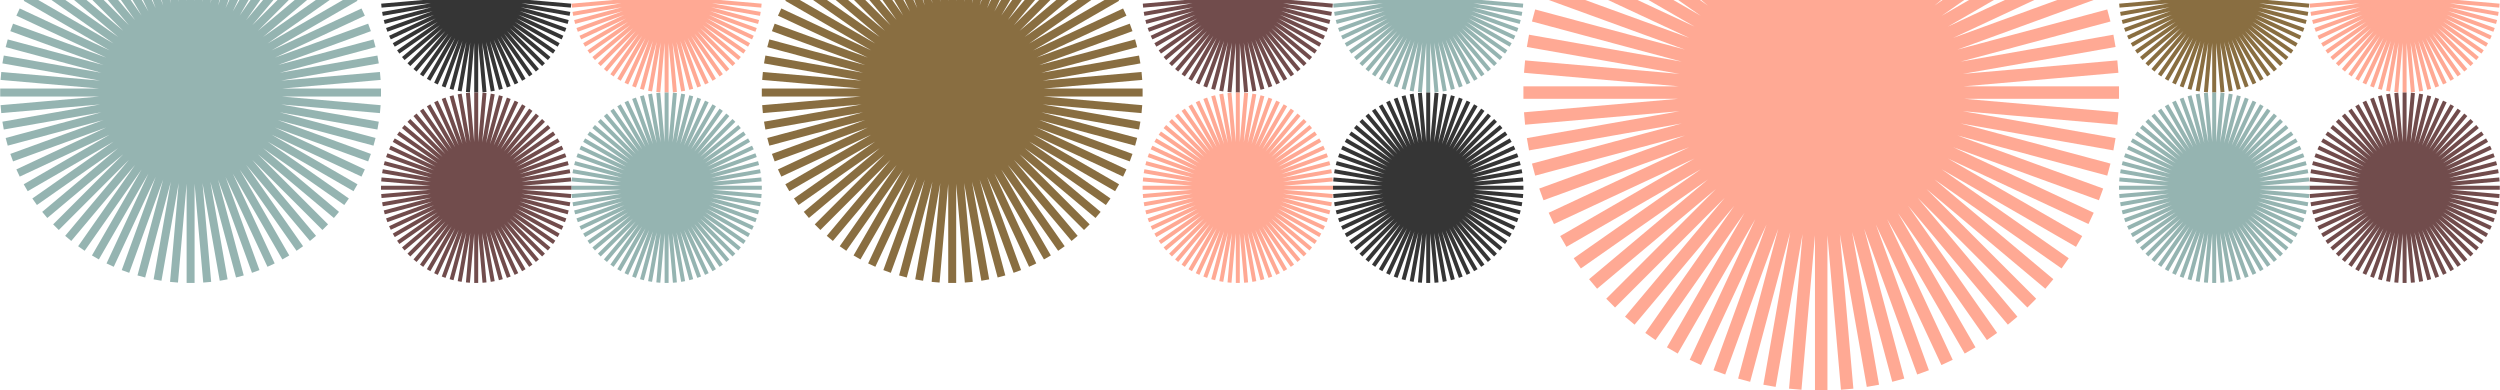 <svg xmlns="http://www.w3.org/2000/svg" xmlns:xlink="http://www.w3.org/1999/xlink" width="2152" height="336" viewBox="0 0 2152 336">
  <defs>
    <clipPath id="clip-path">
      <path id="Path_11" data-name="Path 11" d="M163.9-123.994H0v-163.9H163.9Z" transform="translate(0 287.891)" fill="none"/>
    </clipPath>
    <clipPath id="clip-path-2">
      <path id="Path_11-2" data-name="Path 11" d="M163.9-123.994H0v-163.9H163.9Z" transform="translate(0 287.891)" fill="#95b4b1"/>
    </clipPath>
    <clipPath id="clip-path-3">
      <path id="Path_11-3" data-name="Path 11" d="M163.9-123.994H0v-163.9H163.9Z" transform="translate(0 287.891)" fill="#ffa994"/>
    </clipPath>
    <clipPath id="clip-path-4">
      <path id="Path_11-4" data-name="Path 11" d="M163.9-123.994H0v-163.9H163.9Z" transform="translate(0 287.891)" fill="#896e41"/>
    </clipPath>
    <clipPath id="clip-path-5">
      <path id="Path_11-5" data-name="Path 11" d="M163.9-123.994H0v-163.9H163.9Z" transform="translate(0 287.891)" fill="#714c4c"/>
    </clipPath>
    <clipPath id="clip-path-6">
      <path id="Path_11-6" data-name="Path 11" d="M163.9-123.994H0v-163.9H163.9Z" transform="translate(0 287.891)" fill="#353535"/>
    </clipPath>
    <clipPath id="clip-path-7">
      <path id="Path_11-7" data-name="Path 11" d="M512.679,224.788H0V-287.891H512.679Z" transform="translate(0 287.891)" fill="none"/>
    </clipPath>
    <clipPath id="clip-path-8">
      <path id="Path_11-8" data-name="Path 11" d="M327.794,39.9H0V-287.891H327.794Z" transform="translate(0 287.891)" fill="#896e41"/>
    </clipPath>
    <clipPath id="clip-path-9">
      <path id="Path_11-9" data-name="Path 11" d="M327.794,39.9H0V-287.891H327.794Z" transform="translate(0 287.891)" fill="#95b4b1"/>
    </clipPath>
    <clipPath id="clip-mantis-maquee-reversed">
      <rect width="2152" height="336"/>
    </clipPath>
  </defs>
  <g id="mantis-maquee-reversed" clip-path="url(#clip-mantis-maquee-reversed)">
    <g id="Group_152" data-name="Group 152" transform="translate(0.174 -176.679)">
      <g id="Group_150" data-name="Group 150" transform="translate(1987.755 92.443)">
        <g id="Group_9" data-name="Group 9" transform="translate(0 0)">
          <path id="Path_9" data-name="Path 9" d="M-57.271,0V42.682l3.72-42.52,3.416.3-3.72,42.52L-46.444.947l3.377.6-7.412,42.032L-39.432,2.348l3.312.888L-47.167,44.462l14.6-40.107,3.222,1.172-14.6,40.108L-25.907,6.953-22.8,8.4-40.837,47.086-19.5,10.122l2.969,1.714L-37.868,48.8l24.482-34.964,2.809,1.966L-35.059,50.767l27.435-32.7L-5,20.274l-27.436,32.7L-2.252,22.789.173,25.214l-30.181,30.18L2.689,27.96l2.2,2.626L-27.8,58.021,7.159,33.54l1.967,2.809L-25.837,60.83,11.126,39.489l1.714,2.969L-24.124,63.8,14.56,45.762l1.449,3.107L-22.674,66.908l40.108-14.6,1.173,3.222L-21.5,70.129,19.726,59.083l.888,3.312L-20.615,73.441,21.42,66.029l.6,3.377-42.032,7.411L22.5,73.1l.3,3.416-42.521,3.72H22.963v3.428H-19.721L22.8,87.382,22.5,90.8l-42.518-3.72L22.015,94.49l-.6,3.377-42.035-7.412L20.614,101.5l-.888,3.312L-21.5,93.767l40.107,14.6-1.173,3.222-40.108-14.6,38.683,18.038-1.449,3.108L-24.124,100.1l36.964,21.341-1.714,2.969-36.964-21.341L9.126,127.547l-1.967,2.809L-27.8,105.875l32.7,27.435-2.2,2.627-32.7-27.435L.173,138.682l-2.425,2.425-30.182-30.181L-5,143.622l-2.627,2.2-27.435-32.7,24.482,34.964-2.809,1.967L-37.868,115.1l21.341,36.964-2.969,1.715L-40.837,116.81-22.8,155.494l-3.107,1.449L-43.945,118.26l14.6,40.108-3.222,1.173-14.6-40.107L-36.12,160.66l-3.312.888-11.047-41.227,7.412,42.033-3.377.6-7.412-42.034,3.72,42.52-3.416.3-3.72-42.52V163.9H-60.7V121.214l-3.72,42.52-3.415-.3,3.72-42.52-7.412,42.034-3.377-.6,7.412-42.033L-78.54,161.548l-3.312-.888,11.047-41.227-14.6,40.107-3.222-1.173,14.6-40.108-18.038,38.683-3.108-1.449,18.039-38.683-21.341,36.964-2.97-1.715L-80.1,115.1l-24.482,34.964-2.809-1.967,24.482-34.964-27.435,32.7-2.627-2.2,27.436-32.7-30.181,30.181-2.424-2.425,30.18-30.18-32.7,27.435-2.2-2.627,32.7-27.435-34.963,24.481-1.966-2.809,34.963-24.481L-129.1,124.407l-1.714-2.969L-93.848,100.1l-38.683,18.038-1.45-3.108L-95.3,96.989l-40.108,14.6-1.173-3.222,40.107-14.6L-137.7,104.814l-.888-3.312,41.229-11.047-42.036,7.412-.595-3.377,42.032-7.411-42.517,3.72-.3-3.416,42.521-3.72h-42.683V80.234h42.683l-42.521-3.72.3-3.416,42.517,3.719-42.032-7.411.595-3.377,42.036,7.412-41.229-11.047.888-3.312,41.227,11.046-40.107-14.6,1.173-3.222,40.108,14.6-38.684-18.039,1.45-3.107L-93.848,63.8l-36.964-21.341,1.714-2.969L-92.134,60.83-127.1,36.349l1.966-2.809,34.963,24.481-32.7-27.435,2.2-2.626,32.7,27.435-30.18-30.18,2.424-2.425,30.181,30.182-27.436-32.7,2.627-2.2,27.435,32.7L-107.394,15.8l2.809-1.966L-80.1,48.8l-21.341-36.965,2.97-1.714,21.341,36.964L-95.172,8.4l3.108-1.449,18.038,38.683-14.6-40.108L-85.4,4.356l14.6,40.107L-81.852,3.236l3.312-.888,11.047,41.227L-74.9,1.543l3.377-.6,7.412,42.034L-67.836.461l3.415-.3,3.72,42.52V0Zm2.094,110.871,2.5-.442,2.459-.659,2.393-.871,2.305-1.074,2.2-1.272,2.085-1.461,1.95-1.636,1.8-1.8,1.634-1.948,1.461-2.086,1.271-2.2,1.075-2.306.871-2.393.659-2.458.442-2.506.221-2.535V80.675l-.221-2.535-.442-2.506-.659-2.458-.871-2.393-1.075-2.306-1.271-2.2-1.461-2.085-1.634-1.948-1.8-1.8-1.95-1.636-2.085-1.461-2.2-1.272L-47.821,55l-2.393-.871-2.459-.659-2.5-.442-2.536-.223h-2.545l-2.536.223-2.5.442-2.459.659L-70.151,55l-2.3,1.074-2.2,1.272L-76.745,58.8l-1.949,1.636-1.8,1.8-1.634,1.948-1.46,2.085-1.272,2.2-1.075,2.306-.871,2.393-.659,2.458-.442,2.506-.222,2.535v2.545l.222,2.535.442,2.506.659,2.458.871,2.393,1.075,2.306,1.272,2.2,1.46,2.086,1.634,1.948,1.8,1.8,1.949,1.636,2.086,1.461,2.2,1.272,2.3,1.074,2.393.871,2.459.659,2.5.442,2.536.222h2.545Z" transform="translate(140.934)" fill="#ffa994"/>
        </g>
        <g id="Group_11" data-name="Group 11" transform="translate(0 0)" clip-path="url(#clip-path)">
          <g id="Group_10" data-name="Group 10" transform="translate(45.053 45.046)">
            <path id="Path_10" data-name="Path 10" d="M-27.913-55.829a36.9,36.9,0,0,1-36.9-36.9,36.9,36.9,0,0,1,36.9-36.9,36.9,36.9,0,0,1,36.9,36.9,36.9,36.9,0,0,1-36.9,36.9" transform="translate(64.809 129.625)" fill="#ffa994"/>
          </g>
        </g>
      </g>
      <g id="Group_145" data-name="Group 145" transform="translate(1147.281 92.443)">
        <g id="Group_9-2" data-name="Group 9" transform="translate(0 0)">
          <path id="Path_9-2" data-name="Path 9" d="M-57.271,0V42.682l3.72-42.52,3.416.3-3.72,42.52L-46.444.947l3.377.6-7.412,42.032L-39.432,2.348l3.312.888L-47.167,44.462l14.6-40.107,3.222,1.172-14.6,40.108L-25.907,6.953-22.8,8.4-40.837,47.086-19.5,10.122l2.969,1.714L-37.868,48.8l24.482-34.964,2.809,1.966L-35.059,50.767l27.435-32.7L-5,20.274l-27.436,32.7L-2.252,22.789.173,25.214l-30.181,30.18L2.689,27.96l2.2,2.626L-27.8,58.021,7.159,33.54l1.967,2.809L-25.837,60.83,11.126,39.489l1.714,2.969L-24.124,63.8,14.56,45.762l1.449,3.107L-22.674,66.908l40.108-14.6,1.173,3.222L-21.5,70.129,19.726,59.083l.888,3.312L-20.615,73.441,21.42,66.029l.6,3.377-42.032,7.411L22.5,73.1l.3,3.416-42.521,3.72H22.963v3.428H-19.721L22.8,87.382,22.5,90.8l-42.518-3.72L22.015,94.49l-.6,3.377-42.035-7.412L20.614,101.5l-.888,3.312L-21.5,93.767l40.107,14.6-1.173,3.222-40.108-14.6,38.683,18.038-1.449,3.108L-24.124,100.1l36.964,21.341-1.714,2.969-36.964-21.341L9.126,127.547l-1.967,2.809L-27.8,105.875l32.7,27.435-2.2,2.627-32.7-27.435L.173,138.682l-2.425,2.425-30.182-30.181L-5,143.622l-2.627,2.2-27.435-32.7,24.482,34.964-2.809,1.967L-37.868,115.1l21.341,36.964-2.969,1.715L-40.837,116.81-22.8,155.494l-3.107,1.449L-43.945,118.26l14.6,40.108-3.222,1.173-14.6-40.107L-36.12,160.66l-3.312.888-11.047-41.227,7.412,42.033-3.377.6-7.412-42.034,3.72,42.52-3.416.3-3.72-42.52V163.9H-60.7V121.214l-3.72,42.52-3.415-.3,3.72-42.52-7.412,42.034-3.377-.6,7.412-42.033L-78.54,161.548l-3.312-.888,11.047-41.227-14.6,40.107-3.222-1.173,14.6-40.108-18.038,38.683-3.108-1.449,18.039-38.683-21.341,36.964-2.97-1.715L-80.1,115.1l-24.482,34.964-2.809-1.967,24.482-34.964-27.435,32.7-2.627-2.2,27.436-32.7-30.181,30.181-2.424-2.425,30.18-30.18-32.7,27.435-2.2-2.627,32.7-27.435-34.963,24.481-1.966-2.809,34.963-24.481L-129.1,124.407l-1.714-2.969L-93.848,100.1l-38.683,18.038-1.45-3.108L-95.3,96.989l-40.108,14.6-1.173-3.222,40.107-14.6L-137.7,104.814l-.888-3.312,41.229-11.047-42.036,7.412-.595-3.377,42.032-7.411-42.517,3.72-.3-3.416,42.521-3.72h-42.683V80.234h42.683l-42.521-3.72.3-3.416,42.517,3.719-42.032-7.411.595-3.377,42.036,7.412-41.229-11.047.888-3.312,41.227,11.046-40.107-14.6,1.173-3.222,40.108,14.6-38.684-18.039,1.45-3.107L-93.848,63.8l-36.964-21.341,1.714-2.969L-92.134,60.83-127.1,36.349l1.966-2.809,34.963,24.481-32.7-27.435,2.2-2.626,32.7,27.435-30.18-30.18,2.424-2.425,30.181,30.182-27.436-32.7,2.627-2.2,27.435,32.7L-107.394,15.8l2.809-1.966L-80.1,48.8l-21.341-36.965,2.97-1.714,21.341,36.964L-95.172,8.4l3.108-1.449,18.038,38.683-14.6-40.108L-85.4,4.356l14.6,40.107L-81.852,3.236l3.312-.888,11.047,41.227L-74.9,1.543l3.377-.6,7.412,42.034L-67.836.461l3.415-.3,3.72,42.52V0Zm2.094,110.871,2.5-.442,2.459-.659,2.393-.871,2.305-1.074,2.2-1.272,2.085-1.461,1.95-1.636,1.8-1.8,1.634-1.948,1.461-2.086,1.271-2.2,1.075-2.306.871-2.393.659-2.458.442-2.506.221-2.535V80.675l-.221-2.535-.442-2.506-.659-2.458-.871-2.393-1.075-2.306-1.271-2.2-1.461-2.085-1.634-1.948-1.8-1.8-1.95-1.636-2.085-1.461-2.2-1.272L-47.821,55l-2.393-.871-2.459-.659-2.5-.442-2.536-.223h-2.545l-2.536.223-2.5.442-2.459.659L-70.151,55l-2.3,1.074-2.2,1.272L-76.745,58.8l-1.949,1.636-1.8,1.8-1.634,1.948-1.46,2.085-1.272,2.2-1.075,2.306-.871,2.393-.659,2.458-.442,2.506-.222,2.535v2.545l.222,2.535.442,2.506.659,2.458.871,2.393,1.075,2.306,1.272,2.2,1.46,2.086,1.634,1.948,1.8,1.8,1.949,1.636,2.086,1.461,2.2,1.272,2.3,1.074,2.393.871,2.459.659,2.5.442,2.536.222h2.545Z" transform="translate(140.934)" fill="#95b4b1"/>
        </g>
        <g id="Group_11-2" data-name="Group 11" transform="translate(0 0)" clip-path="url(#clip-path-2)">
          <g id="Group_10-2" data-name="Group 10" transform="translate(45.053 45.046)">
            <path id="Path_10-2" data-name="Path 10" d="M-27.913-55.829a36.9,36.9,0,0,1-36.9-36.9,36.9,36.9,0,0,1,36.9-36.9,36.9,36.9,0,0,1,36.9,36.9,36.9,36.9,0,0,1-36.9,36.9" transform="translate(64.809 129.625)" fill="#95b4b1"/>
          </g>
        </g>
      </g>
      <g id="Group_138" data-name="Group 138" transform="translate(491.692 92.443)">
        <g id="Group_9-3" data-name="Group 9" transform="translate(0 0)">
          <path id="Path_9-3" data-name="Path 9" d="M-57.271,0V42.682l3.72-42.52,3.416.3-3.72,42.52L-46.444.947l3.377.6-7.412,42.032L-39.432,2.348l3.312.888L-47.167,44.462l14.6-40.107,3.222,1.172-14.6,40.108L-25.907,6.953-22.8,8.4-40.837,47.086-19.5,10.122l2.969,1.714L-37.868,48.8l24.482-34.964,2.809,1.966L-35.059,50.767l27.435-32.7L-5,20.274l-27.436,32.7L-2.252,22.789.173,25.214l-30.181,30.18L2.689,27.96l2.2,2.626L-27.8,58.021,7.159,33.54l1.967,2.809L-25.837,60.83,11.126,39.489l1.714,2.969L-24.124,63.8,14.56,45.762l1.449,3.107L-22.674,66.908l40.108-14.6,1.173,3.222L-21.5,70.129,19.726,59.083l.888,3.312L-20.615,73.441,21.42,66.029l.6,3.377-42.032,7.411L22.5,73.1l.3,3.416-42.521,3.72H22.963v3.428H-19.721L22.8,87.382,22.5,90.8l-42.518-3.72L22.015,94.49l-.6,3.377-42.035-7.412L20.614,101.5l-.888,3.312L-21.5,93.767l40.107,14.6-1.173,3.222-40.108-14.6,38.683,18.038-1.449,3.108L-24.124,100.1l36.964,21.341-1.714,2.969-36.964-21.341L9.126,127.547l-1.967,2.809L-27.8,105.875l32.7,27.435-2.2,2.627-32.7-27.435L.173,138.682l-2.425,2.425-30.182-30.181L-5,143.622l-2.627,2.2-27.435-32.7,24.482,34.964-2.809,1.967L-37.868,115.1l21.341,36.964-2.969,1.715L-40.837,116.81-22.8,155.494l-3.107,1.449L-43.945,118.26l14.6,40.108-3.222,1.173-14.6-40.107L-36.12,160.66l-3.312.888-11.047-41.227,7.412,42.033-3.377.6-7.412-42.034,3.72,42.52-3.416.3-3.72-42.52V163.9H-60.7V121.214l-3.72,42.52-3.415-.3,3.72-42.52-7.412,42.034-3.377-.6,7.412-42.033L-78.54,161.548l-3.312-.888,11.047-41.227-14.6,40.107-3.222-1.173,14.6-40.108-18.038,38.683-3.108-1.449,18.039-38.683-21.341,36.964-2.97-1.715L-80.1,115.1l-24.482,34.964-2.809-1.967,24.482-34.964-27.435,32.7-2.627-2.2,27.436-32.7-30.181,30.181-2.424-2.425,30.18-30.18-32.7,27.435-2.2-2.627,32.7-27.435-34.963,24.481-1.966-2.809,34.963-24.481L-129.1,124.407l-1.714-2.969L-93.848,100.1l-38.683,18.038-1.45-3.108L-95.3,96.989l-40.108,14.6-1.173-3.222,40.107-14.6L-137.7,104.814l-.888-3.312,41.229-11.047-42.036,7.412-.595-3.377,42.032-7.411-42.517,3.72-.3-3.416,42.521-3.72h-42.683V80.234h42.683l-42.521-3.72.3-3.416,42.517,3.719-42.032-7.411.595-3.377,42.036,7.412-41.229-11.047.888-3.312,41.227,11.046-40.107-14.6,1.173-3.222,40.108,14.6-38.684-18.039,1.45-3.107L-93.848,63.8l-36.964-21.341,1.714-2.969L-92.134,60.83-127.1,36.349l1.966-2.809,34.963,24.481-32.7-27.435,2.2-2.626,32.7,27.435-30.18-30.18,2.424-2.425,30.181,30.182-27.436-32.7,2.627-2.2,27.435,32.7L-107.394,15.8l2.809-1.966L-80.1,48.8l-21.341-36.965,2.97-1.714,21.341,36.964L-95.172,8.4l3.108-1.449,18.038,38.683-14.6-40.108L-85.4,4.356l14.6,40.107L-81.852,3.236l3.312-.888,11.047,41.227L-74.9,1.543l3.377-.6,7.412,42.034L-67.836.461l3.415-.3,3.72,42.52V0Zm2.094,110.871,2.5-.442,2.459-.659,2.393-.871,2.305-1.074,2.2-1.272,2.085-1.461,1.95-1.636,1.8-1.8,1.634-1.948,1.461-2.086,1.271-2.2,1.075-2.306.871-2.393.659-2.458.442-2.506.221-2.535V80.675l-.221-2.535-.442-2.506-.659-2.458-.871-2.393-1.075-2.306-1.271-2.2-1.461-2.085-1.634-1.948-1.8-1.8-1.95-1.636-2.085-1.461-2.2-1.272L-47.821,55l-2.393-.871-2.459-.659-2.5-.442-2.536-.223h-2.545l-2.536.223-2.5.442-2.459.659L-70.151,55l-2.3,1.074-2.2,1.272L-76.745,58.8l-1.949,1.636-1.8,1.8-1.634,1.948-1.46,2.085-1.272,2.2-1.075,2.306-.871,2.393-.659,2.458-.442,2.506-.222,2.535v2.545l.222,2.535.442,2.506.659,2.458.871,2.393,1.075,2.306,1.272,2.2,1.46,2.086,1.634,1.948,1.8,1.8,1.949,1.636,2.086,1.461,2.2,1.272,2.3,1.074,2.393.871,2.459.659,2.5.442,2.536.222h2.545Z" transform="translate(140.934)" fill="#ffa994"/>
        </g>
        <g id="Group_11-3" data-name="Group 11" transform="translate(0 0)" clip-path="url(#clip-path-3)">
          <g id="Group_10-3" data-name="Group 10" transform="translate(45.053 45.046)">
            <path id="Path_10-3" data-name="Path 10" d="M-27.913-55.829a36.9,36.9,0,0,1-36.9-36.9,36.9,36.9,0,0,1,36.9-36.9,36.9,36.9,0,0,1,36.9,36.9,36.9,36.9,0,0,1-36.9,36.9" transform="translate(64.809 129.625)" fill="#ffa994"/>
          </g>
        </g>
      </g>
      <g id="Group_148" data-name="Group 148" transform="translate(1823.859 92.443)">
        <g id="Group_9-4" data-name="Group 9" transform="translate(0 0)">
          <path id="Path_9-4" data-name="Path 9" d="M-57.271,0V42.682l3.72-42.52,3.416.3-3.72,42.52L-46.444.947l3.377.6-7.412,42.032L-39.432,2.348l3.312.888L-47.167,44.462l14.6-40.107,3.222,1.172-14.6,40.108L-25.907,6.953-22.8,8.4-40.837,47.086-19.5,10.122l2.969,1.714L-37.868,48.8l24.482-34.964,2.809,1.966L-35.059,50.767l27.435-32.7L-5,20.274l-27.436,32.7L-2.252,22.789.173,25.214l-30.181,30.18L2.689,27.96l2.2,2.626L-27.8,58.021,7.159,33.54l1.967,2.809L-25.837,60.83,11.126,39.489l1.714,2.969L-24.124,63.8,14.56,45.762l1.449,3.107L-22.674,66.908l40.108-14.6,1.173,3.222L-21.5,70.129,19.726,59.083l.888,3.312L-20.615,73.441,21.42,66.029l.6,3.377-42.032,7.411L22.5,73.1l.3,3.416-42.521,3.72H22.963v3.428H-19.721L22.8,87.382,22.5,90.8l-42.518-3.72L22.015,94.49l-.6,3.377-42.035-7.412L20.614,101.5l-.888,3.312L-21.5,93.767l40.107,14.6-1.173,3.222-40.108-14.6,38.683,18.038-1.449,3.108L-24.124,100.1l36.964,21.341-1.714,2.969-36.964-21.341L9.126,127.547l-1.967,2.809L-27.8,105.875l32.7,27.435-2.2,2.627-32.7-27.435L.173,138.682l-2.425,2.425-30.182-30.181L-5,143.622l-2.627,2.2-27.435-32.7,24.482,34.964-2.809,1.967L-37.868,115.1l21.341,36.964-2.969,1.715L-40.837,116.81-22.8,155.494l-3.107,1.449L-43.945,118.26l14.6,40.108-3.222,1.173-14.6-40.107L-36.12,160.66l-3.312.888-11.047-41.227,7.412,42.033-3.377.6-7.412-42.034,3.72,42.52-3.416.3-3.72-42.52V163.9H-60.7V121.214l-3.72,42.52-3.415-.3,3.72-42.52-7.412,42.034-3.377-.6,7.412-42.033L-78.54,161.548l-3.312-.888,11.047-41.227-14.6,40.107-3.222-1.173,14.6-40.108-18.038,38.683-3.108-1.449,18.039-38.683-21.341,36.964-2.97-1.715L-80.1,115.1l-24.482,34.964-2.809-1.967,24.482-34.964-27.435,32.7-2.627-2.2,27.436-32.7-30.181,30.181-2.424-2.425,30.18-30.18-32.7,27.435-2.2-2.627,32.7-27.435-34.963,24.481-1.966-2.809,34.963-24.481L-129.1,124.407l-1.714-2.969L-93.848,100.1l-38.683,18.038-1.45-3.108L-95.3,96.989l-40.108,14.6-1.173-3.222,40.107-14.6L-137.7,104.814l-.888-3.312,41.229-11.047-42.036,7.412-.595-3.377,42.032-7.411-42.517,3.72-.3-3.416,42.521-3.72h-42.683V80.234h42.683l-42.521-3.72.3-3.416,42.517,3.719-42.032-7.411.595-3.377,42.036,7.412-41.229-11.047.888-3.312,41.227,11.046-40.107-14.6,1.173-3.222,40.108,14.6-38.684-18.039,1.45-3.107L-93.848,63.8l-36.964-21.341,1.714-2.969L-92.134,60.83-127.1,36.349l1.966-2.809,34.963,24.481-32.7-27.435,2.2-2.626,32.7,27.435-30.18-30.18,2.424-2.425,30.181,30.182-27.436-32.7,2.627-2.2,27.435,32.7L-107.394,15.8l2.809-1.966L-80.1,48.8l-21.341-36.965,2.97-1.714,21.341,36.964L-95.172,8.4l3.108-1.449,18.038,38.683-14.6-40.108L-85.4,4.356l14.6,40.107L-81.852,3.236l3.312-.888,11.047,41.227L-74.9,1.543l3.377-.6,7.412,42.034L-67.836.461l3.415-.3,3.72,42.52V0Zm2.094,110.871,2.5-.442,2.459-.659,2.393-.871,2.305-1.074,2.2-1.272,2.085-1.461,1.95-1.636,1.8-1.8,1.634-1.948,1.461-2.086,1.271-2.2,1.075-2.306.871-2.393.659-2.458.442-2.506.221-2.535V80.675l-.221-2.535-.442-2.506-.659-2.458-.871-2.393-1.075-2.306-1.271-2.2-1.461-2.085-1.634-1.948-1.8-1.8-1.95-1.636-2.085-1.461-2.2-1.272L-47.821,55l-2.393-.871-2.459-.659-2.5-.442-2.536-.223h-2.545l-2.536.223-2.5.442-2.459.659L-70.151,55l-2.3,1.074-2.2,1.272L-76.745,58.8l-1.949,1.636-1.8,1.8-1.634,1.948-1.46,2.085-1.272,2.2-1.075,2.306-.871,2.393-.659,2.458-.442,2.506-.222,2.535v2.545l.222,2.535.442,2.506.659,2.458.871,2.393,1.075,2.306,1.272,2.2,1.46,2.086,1.634,1.948,1.8,1.8,1.949,1.636,2.086,1.461,2.2,1.272,2.3,1.074,2.393.871,2.459.659,2.5.442,2.536.222h2.545Z" transform="translate(140.934)" fill="#896e41"/>
        </g>
        <g id="Group_11-4" data-name="Group 11" transform="translate(0 0)" clip-path="url(#clip-path-4)">
          <g id="Group_10-4" data-name="Group 10" transform="translate(45.053 45.046)">
            <path id="Path_10-4" data-name="Path 10" d="M-27.913-55.829a36.9,36.9,0,0,1-36.9-36.9,36.9,36.9,0,0,1,36.9-36.9,36.9,36.9,0,0,1,36.9,36.9,36.9,36.9,0,0,1-36.9,36.9" transform="translate(64.809 129.625)" fill="#896e41"/>
          </g>
        </g>
      </g>
      <g id="Group_143" data-name="Group 143" transform="translate(983.383 92.443)">
        <g id="Group_9-5" data-name="Group 9" transform="translate(0 0)">
          <path id="Path_9-5" data-name="Path 9" d="M-57.271,0V42.682l3.72-42.52,3.416.3-3.72,42.52L-46.444.947l3.377.6-7.412,42.032L-39.432,2.348l3.312.888L-47.167,44.462l14.6-40.107,3.222,1.172-14.6,40.108L-25.907,6.953-22.8,8.4-40.837,47.086-19.5,10.122l2.969,1.714L-37.868,48.8l24.482-34.964,2.809,1.966L-35.059,50.767l27.435-32.7L-5,20.274l-27.436,32.7L-2.252,22.789.173,25.214l-30.181,30.18L2.689,27.96l2.2,2.626L-27.8,58.021,7.159,33.54l1.967,2.809L-25.837,60.83,11.126,39.489l1.714,2.969L-24.124,63.8,14.56,45.762l1.449,3.107L-22.674,66.908l40.108-14.6,1.173,3.222L-21.5,70.129,19.726,59.083l.888,3.312L-20.615,73.441,21.42,66.029l.6,3.377-42.032,7.411L22.5,73.1l.3,3.416-42.521,3.72H22.963v3.428H-19.721L22.8,87.382,22.5,90.8l-42.518-3.72L22.015,94.49l-.6,3.377-42.035-7.412L20.614,101.5l-.888,3.312L-21.5,93.767l40.107,14.6-1.173,3.222-40.108-14.6,38.683,18.038-1.449,3.108L-24.124,100.1l36.964,21.341-1.714,2.969-36.964-21.341L9.126,127.547l-1.967,2.809L-27.8,105.875l32.7,27.435-2.2,2.627-32.7-27.435L.173,138.682l-2.425,2.425-30.182-30.181L-5,143.622l-2.627,2.2-27.435-32.7,24.482,34.964-2.809,1.967L-37.868,115.1l21.341,36.964-2.969,1.715L-40.837,116.81-22.8,155.494l-3.107,1.449L-43.945,118.26l14.6,40.108-3.222,1.173-14.6-40.107L-36.12,160.66l-3.312.888-11.047-41.227,7.412,42.033-3.377.6-7.412-42.034,3.72,42.52-3.416.3-3.72-42.52V163.9H-60.7V121.214l-3.72,42.52-3.415-.3,3.72-42.52-7.412,42.034-3.377-.6,7.412-42.033L-78.54,161.548l-3.312-.888,11.047-41.227-14.6,40.107-3.222-1.173,14.6-40.108-18.038,38.683-3.108-1.449,18.039-38.683-21.341,36.964-2.97-1.715L-80.1,115.1l-24.482,34.964-2.809-1.967,24.482-34.964-27.435,32.7-2.627-2.2,27.436-32.7-30.181,30.181-2.424-2.425,30.18-30.18-32.7,27.435-2.2-2.627,32.7-27.435-34.963,24.481-1.966-2.809,34.963-24.481L-129.1,124.407l-1.714-2.969L-93.848,100.1l-38.683,18.038-1.45-3.108L-95.3,96.989l-40.108,14.6-1.173-3.222,40.107-14.6L-137.7,104.814l-.888-3.312,41.229-11.047-42.036,7.412-.595-3.377,42.032-7.411-42.517,3.72-.3-3.416,42.521-3.72h-42.683V80.234h42.683l-42.521-3.72.3-3.416,42.517,3.719-42.032-7.411.595-3.377,42.036,7.412-41.229-11.047.888-3.312,41.227,11.046-40.107-14.6,1.173-3.222,40.108,14.6-38.684-18.039,1.45-3.107L-93.848,63.8l-36.964-21.341,1.714-2.969L-92.134,60.83-127.1,36.349l1.966-2.809,34.963,24.481-32.7-27.435,2.2-2.626,32.7,27.435-30.18-30.18,2.424-2.425,30.181,30.182-27.436-32.7,2.627-2.2,27.435,32.7L-107.394,15.8l2.809-1.966L-80.1,48.8l-21.341-36.965,2.97-1.714,21.341,36.964L-95.172,8.4l3.108-1.449,18.038,38.683-14.6-40.108L-85.4,4.356l14.6,40.107L-81.852,3.236l3.312-.888,11.047,41.227L-74.9,1.543l3.377-.6,7.412,42.034L-67.836.461l3.415-.3,3.72,42.52V0Zm2.094,110.871,2.5-.442,2.459-.659,2.393-.871,2.305-1.074,2.2-1.272,2.085-1.461,1.95-1.636,1.8-1.8,1.634-1.948,1.461-2.086,1.271-2.2,1.075-2.306.871-2.393.659-2.458.442-2.506.221-2.535V80.675l-.221-2.535-.442-2.506-.659-2.458-.871-2.393-1.075-2.306-1.271-2.2-1.461-2.085-1.634-1.948-1.8-1.8-1.95-1.636-2.085-1.461-2.2-1.272L-47.821,55l-2.393-.871-2.459-.659-2.5-.442-2.536-.223h-2.545l-2.536.223-2.5.442-2.459.659L-70.151,55l-2.3,1.074-2.2,1.272L-76.745,58.8l-1.949,1.636-1.8,1.8-1.634,1.948-1.46,2.085-1.272,2.2-1.075,2.306-.871,2.393-.659,2.458-.442,2.506-.222,2.535v2.545l.222,2.535.442,2.506.659,2.458.871,2.393,1.075,2.306,1.272,2.2,1.46,2.086,1.634,1.948,1.8,1.8,1.949,1.636,2.086,1.461,2.2,1.272,2.3,1.074,2.393.871,2.459.659,2.5.442,2.536.222h2.545Z" transform="translate(140.934)" fill="#714c4c"/>
        </g>
        <g id="Group_11-5" data-name="Group 11" transform="translate(0 0)" clip-path="url(#clip-path-5)">
          <g id="Group_10-5" data-name="Group 10" transform="translate(45.053 45.046)">
            <path id="Path_10-5" data-name="Path 10" d="M-27.913-55.829a36.9,36.9,0,0,1-36.9-36.9,36.9,36.9,0,0,1,36.9-36.9,36.9,36.9,0,0,1,36.9,36.9,36.9,36.9,0,0,1-36.9,36.9" transform="translate(64.809 129.625)" fill="#714c4c"/>
          </g>
        </g>
      </g>
      <g id="Group_139" data-name="Group 139" transform="translate(327.796 92.443)">
        <g id="Group_9-6" data-name="Group 9" transform="translate(0 0)">
          <path id="Path_9-6" data-name="Path 9" d="M-57.271,0V42.682l3.72-42.52,3.416.3-3.72,42.52L-46.444.947l3.377.6-7.412,42.032L-39.432,2.348l3.312.888L-47.167,44.462l14.6-40.107,3.222,1.172-14.6,40.108L-25.907,6.953-22.8,8.4-40.837,47.086-19.5,10.122l2.969,1.714L-37.868,48.8l24.482-34.964,2.809,1.966L-35.059,50.767l27.435-32.7L-5,20.274l-27.436,32.7L-2.252,22.789.173,25.214l-30.181,30.18L2.689,27.96l2.2,2.626L-27.8,58.021,7.159,33.54l1.967,2.809L-25.837,60.83,11.126,39.489l1.714,2.969L-24.124,63.8,14.56,45.762l1.449,3.107L-22.674,66.908l40.108-14.6,1.173,3.222L-21.5,70.129,19.726,59.083l.888,3.312L-20.615,73.441,21.42,66.029l.6,3.377-42.032,7.411L22.5,73.1l.3,3.416-42.521,3.72H22.963v3.428H-19.721L22.8,87.382,22.5,90.8l-42.518-3.72L22.015,94.49l-.6,3.377-42.035-7.412L20.614,101.5l-.888,3.312L-21.5,93.767l40.107,14.6-1.173,3.222-40.108-14.6,38.683,18.038-1.449,3.108L-24.124,100.1l36.964,21.341-1.714,2.969-36.964-21.341L9.126,127.547l-1.967,2.809L-27.8,105.875l32.7,27.435-2.2,2.627-32.7-27.435L.173,138.682l-2.425,2.425-30.182-30.181L-5,143.622l-2.627,2.2-27.435-32.7,24.482,34.964-2.809,1.967L-37.868,115.1l21.341,36.964-2.969,1.715L-40.837,116.81-22.8,155.494l-3.107,1.449L-43.945,118.26l14.6,40.108-3.222,1.173-14.6-40.107L-36.12,160.66l-3.312.888-11.047-41.227,7.412,42.033-3.377.6-7.412-42.034,3.72,42.52-3.416.3-3.72-42.52V163.9H-60.7V121.214l-3.72,42.52-3.415-.3,3.72-42.52-7.412,42.034-3.377-.6,7.412-42.033L-78.54,161.548l-3.312-.888,11.047-41.227-14.6,40.107-3.222-1.173,14.6-40.108-18.038,38.683-3.108-1.449,18.039-38.683-21.341,36.964-2.97-1.715L-80.1,115.1l-24.482,34.964-2.809-1.967,24.482-34.964-27.435,32.7-2.627-2.2,27.436-32.7-30.181,30.181-2.424-2.425,30.18-30.18-32.7,27.435-2.2-2.627,32.7-27.435-34.963,24.481-1.966-2.809,34.963-24.481L-129.1,124.407l-1.714-2.969L-93.848,100.1l-38.683,18.038-1.45-3.108L-95.3,96.989l-40.108,14.6-1.173-3.222,40.107-14.6L-137.7,104.814l-.888-3.312,41.229-11.047-42.036,7.412-.595-3.377,42.032-7.411-42.517,3.72-.3-3.416,42.521-3.72h-42.683V80.234h42.683l-42.521-3.72.3-3.416,42.517,3.719-42.032-7.411.595-3.377,42.036,7.412-41.229-11.047.888-3.312,41.227,11.046-40.107-14.6,1.173-3.222,40.108,14.6-38.684-18.039,1.45-3.107L-93.848,63.8l-36.964-21.341,1.714-2.969L-92.134,60.83-127.1,36.349l1.966-2.809,34.963,24.481-32.7-27.435,2.2-2.626,32.7,27.435-30.18-30.18,2.424-2.425,30.181,30.182-27.436-32.7,2.627-2.2,27.435,32.7L-107.394,15.8l2.809-1.966L-80.1,48.8l-21.341-36.965,2.97-1.714,21.341,36.964L-95.172,8.4l3.108-1.449,18.038,38.683-14.6-40.108L-85.4,4.356l14.6,40.107L-81.852,3.236l3.312-.888,11.047,41.227L-74.9,1.543l3.377-.6,7.412,42.034L-67.836.461l3.415-.3,3.72,42.52V0Zm2.094,110.871,2.5-.442,2.459-.659,2.393-.871,2.305-1.074,2.2-1.272,2.085-1.461,1.95-1.636,1.8-1.8,1.634-1.948,1.461-2.086,1.271-2.2,1.075-2.306.871-2.393.659-2.458.442-2.506.221-2.535V80.675l-.221-2.535-.442-2.506-.659-2.458-.871-2.393-1.075-2.306-1.271-2.2-1.461-2.085-1.634-1.948-1.8-1.8-1.95-1.636-2.085-1.461-2.2-1.272L-47.821,55l-2.393-.871-2.459-.659-2.5-.442-2.536-.223h-2.545l-2.536.223-2.5.442-2.459.659L-70.151,55l-2.3,1.074-2.2,1.272L-76.745,58.8l-1.949,1.636-1.8,1.8-1.634,1.948-1.46,2.085-1.272,2.2-1.075,2.306-.871,2.393-.659,2.458-.442,2.506-.222,2.535v2.545l.222,2.535.442,2.506.659,2.458.871,2.393,1.075,2.306,1.272,2.2,1.46,2.086,1.634,1.948,1.8,1.8,1.949,1.636,2.086,1.461,2.2,1.272,2.3,1.074,2.393.871,2.459.659,2.5.442,2.536.222h2.545Z" transform="translate(140.934)" fill="#353535"/>
        </g>
        <g id="Group_11-6" data-name="Group 11" transform="translate(0 0)" clip-path="url(#clip-path-6)">
          <g id="Group_10-6" data-name="Group 10" transform="translate(45.053 45.046)">
            <path id="Path_10-6" data-name="Path 10" d="M-27.913-55.829a36.9,36.9,0,0,1-36.9-36.9,36.9,36.9,0,0,1,36.9-36.9,36.9,36.9,0,0,1,36.9,36.9,36.9,36.9,0,0,1-36.9,36.9" transform="translate(64.809 129.625)" fill="#353535"/>
          </g>
        </g>
      </g>
      <g id="Group_146" data-name="Group 146" transform="translate(1311.179)">
        <g id="Group_9-7" data-name="Group 9" transform="translate(0.001 0.001)">
          <path id="Path_9-7" data-name="Path 9" d="M120.769,0V133.511L132.4.506l10.685.937L131.452,134.448,154.638,2.961,165.2,4.826,142.015,136.3,176.57,7.346l10.361,2.776L152.376,139.081,198.04,13.625l10.078,3.667L162.454,142.753l56.425-121,9.72,4.532L172.175,147.287,238.931,31.661l9.289,5.362L181.462,152.651l76.58-109.368,8.786,6.151L190.249,158.8,276.068,56.525l8.218,6.894L198.463,165.7l94.41-94.41,7.584,7.586L206.05,173.278,308.327,87.459l6.894,8.215L212.945,181.493,322.31,104.915l6.153,8.787L219.1,190.281,334.72,123.524l5.362,9.289L224.456,199.568l121.006-56.423,4.532,9.72-121,56.427,125.462-45.665L358.12,173.7,232.662,219.367l128.959-34.553,2.776,10.359L235.431,229.728l131.488-23.184,1.863,10.564L237.3,240.288l133-11.634.933,10.685L238.227,250.977H371.745V261.7H238.227l133.009,11.636-.933,10.687-133-11.636L368.782,295.57l-1.863,10.562L235.431,282.948,364.4,317.5l-2.776,10.359L232.662,293.31,358.12,338.972l-3.668,10.078L228.99,303.388l121,56.423-4.532,9.721L224.456,313.107l115.626,66.757-5.362,9.287L219.1,322.4l109.367,76.578-6.153,8.787L212.945,331.183,315.22,417l-6.894,8.217L206.05,339.4l94.408,94.406-7.584,7.585-94.41-94.408,85.823,102.277-8.218,6.894L190.249,353.875l76.58,109.368-8.786,6.153-76.58-109.368,66.757,115.624-9.289,5.364L172.175,365.39l56.423,121-9.72,4.532-56.425-121,45.664,125.46-10.078,3.669L152.376,373.594l34.555,128.961-10.361,2.776L142.015,376.371,165.2,507.851l-10.562,1.863L131.452,378.23l11.638,133.005-10.685.935L120.769,379.165V512.677H110.043V379.165L98.405,512.17l-10.683-.935L99.358,378.23,76.173,509.714,65.61,507.851,88.794,376.371,54.239,505.332l-10.361-2.776L78.433,373.594,32.77,499.053l-10.078-3.669,45.664-125.46-56.423,121-9.721-4.532,56.427-121L-8.119,481.016l-9.29-5.364L49.347,360.028-27.233,469.4l-8.786-6.153,76.58-109.368L-45.258,456.153l-8.217-6.894L32.346,346.982-62.062,441.39l-7.583-7.585L24.76,339.4-77.514,425.218l-6.9-8.217L17.864,331.183-91.5,407.761l-6.151-8.787L11.715,322.4l-115.626,66.755-5.362-9.287L6.353,313.107l-121,56.425-4.536-9.721L1.821,303.388l-125.462,45.662-3.67-10.078L-1.853,293.31l-128.959,34.553-2.776-10.359L-4.62,282.948l-131.49,23.184-1.861-10.562L-6.494,272.387l-133,11.636-.937-10.687L-7.418,261.7H-140.934V250.977H-7.418l-133.009-11.638.937-10.685,133,11.634-131.477-23.181,1.861-10.564L-4.62,229.728l-128.968-34.555,2.776-10.359L-1.853,219.367-127.311,173.7l3.67-10.078L1.821,209.292l-121.006-56.427,4.536-9.72,121,56.423-115.626-66.755,5.362-9.289L11.715,190.281-97.651,113.7l6.151-8.787L17.864,181.493-84.409,95.674l6.9-8.215L24.76,173.278l-94.4-94.406,7.583-7.586L32.346,165.7-53.475,63.418l8.217-6.894L40.561,158.8-36.019,49.434l8.786-6.151,76.58,109.368L-17.41,37.023l9.29-5.362L58.638,147.287,2.211,26.281l9.721-4.532,56.423,121L22.692,17.292,32.77,13.625,78.433,139.081,43.878,10.122,54.239,7.346,88.794,136.3,65.61,4.826,76.173,2.961,99.358,134.448,87.722,1.442,98.405.506l11.638,133.005V0Zm6.55,346.811,7.834-1.382,7.693-2.06,7.485-2.725,7.21-3.36,6.894-3.98,6.523-4.571,6.1-5.116,5.631-5.629,5.113-6.094,4.57-6.525,3.977-6.892,3.364-7.214,2.725-7.485,2.062-7.689,1.382-7.839.693-7.93v-7.962l-.693-7.93-1.382-7.839-2.062-7.688-2.725-7.485-3.364-7.214-3.977-6.894-4.57-6.523-5.113-6.094-5.631-5.631-6.1-5.116-6.523-4.57-6.894-3.98-7.21-3.36-7.485-2.725-7.693-2.06-7.834-1.382-7.934-.7h-7.96l-7.934.7-7.832,1.382-7.693,2.06-7.487,2.725-7.209,3.36-6.892,3.98-6.527,4.57-6.1,5.116-5.631,5.631-5.113,6.094-4.568,6.523-3.98,6.894L31.1,221.415,28.375,228.9l-2.06,7.688-1.382,7.839-.695,7.93v7.962l.695,7.93,1.382,7.839,2.06,7.689,2.725,7.485,3.364,7.214,3.98,6.892,4.568,6.525,5.113,6.094,5.631,5.629,6.1,5.116,6.527,4.571,6.892,3.98,7.209,3.36,7.487,2.725,7.693,2.06,7.832,1.382,7.934.695h7.96Z" transform="translate(140.934)" fill="#ffa994"/>
        </g>
        <g id="Group_11-7" data-name="Group 11" transform="translate(0 0)" clip-path="url(#clip-path-7)">
          <g id="Group_10-7" data-name="Group 10" transform="translate(140.927 140.907)">
            <path id="Path_10-7" data-name="Path 10" d="M50.6,101.213A115.414,115.414,0,0,1-64.809-14.207,115.414,115.414,0,0,1,50.6-129.625,115.414,115.414,0,0,1,166.016-14.207,115.414,115.414,0,0,1,50.6,101.213" transform="translate(64.809 129.625)" fill="#ffa994"/>
          </g>
        </g>
      </g>
      <g id="Group_142" data-name="Group 142" transform="translate(655.59 92.443)">
        <g id="Group_9-8" data-name="Group 9" transform="translate(0 0.001)">
          <path id="Path_9-8" data-name="Path 9" d="M26.392,0V85.363L33.831.323l6.832.6-7.441,85.04L48.047,1.893,54.8,3.086,39.976,87.15,62.07,4.7l6.624,1.775L46.6,88.925,75.8,8.711l6.443,2.344-29.2,80.217L89.121,13.906l6.215,2.9L59.26,94.172l42.682-73.928,5.939,3.428L65.2,97.6l48.963-69.927,5.618,3.933L70.815,101.534l54.87-65.393,5.255,4.408L76.068,105.941l60.363-60.363,4.849,4.85L80.918,110.79l65.393-54.87,4.408,5.252-65.392,54.87L155.252,67.08l3.934,5.618L89.26,121.661l73.927-42.683,3.428,5.939L92.687,127.6l77.368-36.076,2.9,6.214L95.586,133.815l80.217-29.2,2.346,6.443-80.215,29.2,82.453-22.092,1.775,6.623L99.7,146.882l84.07-14.823,1.191,6.754L100.9,153.634l85.037-7.439.6,6.832-85.042,7.441H186.86v6.857H101.492l85.042,7.44-.6,6.833-85.037-7.44,84.064,14.822-1.191,6.753L99.7,180.909,182.162,203l-1.775,6.623L97.934,187.535l80.215,29.195-2.346,6.443L95.586,193.978l77.367,36.076-2.9,6.216L92.687,200.193l73.928,42.683-3.428,5.938L89.26,206.132l69.926,48.962-3.934,5.618L85.327,211.749l65.392,54.87-4.408,5.254L80.918,217l60.362,60.361-4.849,4.849L76.068,221.851l54.873,65.393-5.255,4.408-54.87-65.393,48.963,69.927-5.618,3.934L65.2,230.193,107.88,304.12l-5.939,3.429L59.26,233.621l36.076,77.367-6.215,2.9L53.044,236.52l29.2,80.216L75.8,319.081,46.6,238.866l22.093,82.454L62.07,323.1,39.976,240.642,54.8,324.707,48.047,325.9,33.222,241.83l7.441,85.04-6.832.6-7.44-85.04v85.365H19.534V242.428l-7.441,85.04-6.83-.6,7.44-85.04L-2.121,325.9l-6.754-1.191L5.948,240.642-16.145,323.1l-6.624-1.775L-.676,238.866l-29.2,80.215-6.443-2.346,29.2-80.216L-43.2,313.886l-6.216-2.9,36.078-77.367-42.683,73.928-5.94-3.429,42.683-73.927L-68.236,300.12l-5.618-3.934,48.963-69.927-54.87,65.393-5.254-4.408,54.872-65.393-60.362,60.362-4.848-4.849L-34.994,217l-65.391,54.87-4.409-5.254,65.391-54.87-69.925,48.962-3.933-5.618,69.926-48.962-73.928,42.682-3.428-5.938,73.928-42.683-77.366,36.077-2.9-6.216,77.368-36.076-80.217,29.195-2.347-6.443,80.215-29.195-82.453,22.092L-136.237,203l82.459-22.095-84.071,14.823-1.19-6.753,84.063-14.822-85.034,7.44-.6-6.833,85.042-7.44h-85.367v-6.857h85.367l-85.042-7.441.6-6.832,85.034,7.439-84.063-14.821,1.19-6.754,84.071,14.823-82.459-22.093,1.775-6.623,82.453,22.092-80.215-29.2,2.347-6.443,80.217,29.2-77.368-36.078,2.9-6.214L-46.762,127.6l-73.928-42.682,3.428-5.939,73.928,42.683L-113.26,72.7l3.933-5.618L-39.4,116.042l-65.391-54.87,4.409-5.252,65.391,54.87-60.36-60.361,4.848-4.85,60.362,60.363L-85.015,40.548l5.254-4.408,54.87,65.393L-73.854,31.606l5.618-3.933L-19.273,97.6l-42.683-73.93,5.94-3.428,42.683,73.928L-49.411,16.8l6.216-2.9L-7.12,91.273l-29.2-80.217,6.443-2.344,29.2,80.213L-22.77,6.472-16.145,4.7,5.948,87.15-8.875,3.086l6.754-1.192L12.7,85.962,5.263.922l6.83-.6,7.441,85.04V0Zm4.188,221.742,5.009-.884,4.919-1.317,4.786-1.742,4.61-2.149,4.408-2.545,4.171-2.923,3.9-3.271,3.6-3.6,3.269-3.9,2.922-4.172,2.543-4.406,2.151-4.612,1.742-4.786,1.319-4.916.884-5.012.443-5.07V161.35l-.443-5.07-.884-5.012-1.319-4.915-1.742-4.786-2.151-4.612-2.543-4.408-2.922-4.171-3.269-3.9-3.6-3.6-3.9-3.271-4.171-2.922L49.9,112.142l-4.61-2.149-4.786-1.742-4.919-1.317-5.009-.884-5.072-.445h-5.09l-5.072.445-5.008.884-4.919,1.317L.632,109.994l-4.609,2.149-4.406,2.545-4.173,2.922-3.9,3.271-3.6,3.6-3.269,3.9-2.921,4.171-2.545,4.408-2.151,4.612-1.742,4.786L-34,151.268l-.884,5.012-.444,5.07v5.091l.444,5.07.884,5.012,1.317,4.916,1.742,4.786,2.151,4.612,2.545,4.406,2.921,4.172,3.269,3.9,3.6,3.6,3.9,3.271,4.173,2.923,4.406,2.545L.632,217.8l4.787,1.742,4.919,1.317,5.008.884,5.072.444h5.09Z" transform="translate(140.934)" fill="#896e41"/>
        </g>
        <g id="Group_11-8" data-name="Group 11" transform="translate(0 0)" clip-path="url(#clip-path-8)">
          <g id="Group_10-8" data-name="Group 10" transform="translate(90.105 90.092)">
            <path id="Path_10-8" data-name="Path 10" d="M8.983,17.966a73.793,73.793,0,0,1-73.792-73.8,73.793,73.793,0,0,1,73.792-73.8,73.792,73.792,0,0,1,73.792,73.8,73.793,73.793,0,0,1-73.792,73.8" transform="translate(64.809 129.625)" fill="#896e41"/>
          </g>
        </g>
      </g>
      <g id="Group_137" data-name="Group 137" transform="translate(0.001 92.443)">
        <g id="Group_9-9" data-name="Group 9" transform="translate(0 0.001)">
          <path id="Path_9-9" data-name="Path 9" d="M26.392,0V85.363L33.831.323l6.832.6-7.441,85.04L48.047,1.893,54.8,3.086,39.976,87.15,62.07,4.7l6.624,1.775L46.6,88.925,75.8,8.711l6.443,2.344-29.2,80.217L89.121,13.906l6.215,2.9L59.26,94.172l42.682-73.928,5.939,3.428L65.2,97.6l48.963-69.927,5.618,3.933L70.815,101.534l54.87-65.393,5.255,4.408L76.068,105.941l60.363-60.363,4.849,4.85L80.918,110.79l65.393-54.87,4.408,5.252-65.392,54.87L155.252,67.08l3.934,5.618L89.26,121.661l73.927-42.683,3.428,5.939L92.687,127.6l77.368-36.076,2.9,6.214L95.586,133.815l80.217-29.2,2.346,6.443-80.215,29.2,82.453-22.092,1.775,6.623L99.7,146.882l84.07-14.823,1.191,6.754L100.9,153.634l85.037-7.439.6,6.832-85.042,7.441H186.86v6.857H101.492l85.042,7.44-.6,6.833-85.037-7.44,84.064,14.822-1.191,6.753L99.7,180.909,182.162,203l-1.775,6.623L97.934,187.535l80.215,29.195-2.346,6.443L95.586,193.978l77.367,36.076-2.9,6.216L92.687,200.193l73.928,42.683-3.428,5.938L89.26,206.132l69.926,48.962-3.934,5.618L85.327,211.749l65.392,54.87-4.408,5.254L80.918,217l60.362,60.361-4.849,4.849L76.068,221.851l54.873,65.393-5.255,4.408-54.87-65.393,48.963,69.927-5.618,3.934L65.2,230.193,107.88,304.12l-5.939,3.429L59.26,233.621l36.076,77.367-6.215,2.9L53.044,236.52l29.2,80.216L75.8,319.081,46.6,238.866l22.093,82.454L62.07,323.1,39.976,240.642,54.8,324.707,48.047,325.9,33.222,241.83l7.441,85.04-6.832.6-7.44-85.04v85.365H19.534V242.428l-7.441,85.04-6.83-.6,7.44-85.04L-2.121,325.9l-6.754-1.191L5.948,240.642-16.145,323.1l-6.624-1.775L-.676,238.866l-29.2,80.215-6.443-2.346,29.2-80.216L-43.2,313.886l-6.216-2.9,36.078-77.367-42.683,73.928-5.94-3.429,42.683-73.927L-68.236,300.12l-5.618-3.934,48.963-69.927-54.87,65.393-5.254-4.408,54.872-65.393-60.362,60.362-4.848-4.849L-34.994,217l-65.391,54.87-4.409-5.254,65.391-54.87-69.925,48.962-3.933-5.618,69.926-48.962-73.928,42.682-3.428-5.938,73.928-42.683-77.366,36.077-2.9-6.216,77.368-36.076-80.217,29.195-2.347-6.443,80.215-29.195-82.453,22.092L-136.237,203l82.459-22.095-84.071,14.823-1.19-6.753,84.063-14.822-85.034,7.44-.6-6.833,85.042-7.44h-85.367v-6.857h85.367l-85.042-7.441.6-6.832,85.034,7.439-84.063-14.821,1.19-6.754,84.071,14.823-82.459-22.093,1.775-6.623,82.453,22.092-80.215-29.2,2.347-6.443,80.217,29.2-77.368-36.078,2.9-6.214L-46.762,127.6l-73.928-42.682,3.428-5.939,73.928,42.683L-113.26,72.7l3.933-5.618L-39.4,116.042l-65.391-54.87,4.409-5.252,65.391,54.87-60.36-60.361,4.848-4.85,60.362,60.363L-85.015,40.548l5.254-4.408,54.87,65.393L-73.854,31.606l5.618-3.933L-19.273,97.6l-42.683-73.93,5.94-3.428,42.683,73.928L-49.411,16.8l6.216-2.9L-7.12,91.273l-29.2-80.217,6.443-2.344,29.2,80.213L-22.77,6.472-16.145,4.7,5.948,87.15-8.875,3.086l6.754-1.192L12.7,85.962,5.263.922l6.83-.6,7.441,85.04V0Zm4.188,221.742,5.009-.884,4.919-1.317,4.786-1.742,4.61-2.149,4.408-2.545,4.171-2.923,3.9-3.271,3.6-3.6,3.269-3.9,2.922-4.172,2.543-4.406,2.151-4.612,1.742-4.786,1.319-4.916.884-5.012.443-5.07V161.35l-.443-5.07-.884-5.012-1.319-4.915-1.742-4.786-2.151-4.612-2.543-4.408-2.922-4.171-3.269-3.9-3.6-3.6-3.9-3.271-4.171-2.922L49.9,112.142l-4.61-2.149-4.786-1.742-4.919-1.317-5.009-.884-5.072-.445h-5.09l-5.072.445-5.008.884-4.919,1.317L.632,109.994l-4.609,2.149-4.406,2.545-4.173,2.922-3.9,3.271-3.6,3.6-3.269,3.9-2.921,4.171-2.545,4.408-2.151,4.612-1.742,4.786L-34,151.268l-.884,5.012-.444,5.07v5.091l.444,5.07.884,5.012,1.317,4.916,1.742,4.786,2.151,4.612,2.545,4.406,2.921,4.172,3.269,3.9,3.6,3.6,3.9,3.271,4.173,2.923,4.406,2.545L.632,217.8l4.787,1.742,4.919,1.317,5.008.884,5.072.444h5.09Z" transform="translate(140.934)" fill="#95b4b1"/>
        </g>
        <g id="Group_11-9" data-name="Group 11" transform="translate(0 0)" clip-path="url(#clip-path-9)">
          <g id="Group_10-9" data-name="Group 10" transform="translate(90.105 90.092)">
            <path id="Path_10-9" data-name="Path 10" d="M8.983,17.966a73.793,73.793,0,0,1-73.792-73.8,73.793,73.793,0,0,1,73.792-73.8,73.792,73.792,0,0,1,73.792,73.8,73.793,73.793,0,0,1-73.792,73.8" transform="translate(64.809 129.625)" fill="#95b4b1"/>
          </g>
        </g>
      </g>
      <g id="Group_151" data-name="Group 151" transform="translate(1987.755 256.34)">
        <g id="Group_9-10" data-name="Group 9" transform="translate(0 0)">
          <path id="Path_9-10" data-name="Path 9" d="M-57.271,0V42.682l3.72-42.52,3.416.3-3.72,42.52L-46.444.947l3.377.6-7.412,42.032L-39.432,2.348l3.312.888L-47.167,44.462l14.6-40.107,3.222,1.172-14.6,40.108L-25.907,6.953-22.8,8.4-40.837,47.086-19.5,10.122l2.969,1.714L-37.868,48.8l24.482-34.964,2.809,1.966L-35.059,50.767l27.435-32.7L-5,20.274l-27.436,32.7L-2.252,22.789.173,25.214l-30.181,30.18L2.689,27.96l2.2,2.626L-27.8,58.021,7.159,33.54l1.967,2.809L-25.837,60.83,11.126,39.489l1.714,2.969L-24.124,63.8,14.56,45.762l1.449,3.107L-22.674,66.908l40.108-14.6,1.173,3.222L-21.5,70.129,19.726,59.083l.888,3.312L-20.615,73.441,21.42,66.029l.6,3.377-42.032,7.411L22.5,73.1l.3,3.416-42.521,3.72H22.963v3.428H-19.721L22.8,87.382,22.5,90.8l-42.518-3.72L22.015,94.49l-.6,3.377-42.035-7.412L20.614,101.5l-.888,3.312L-21.5,93.767l40.107,14.6-1.173,3.222-40.108-14.6,38.683,18.038-1.449,3.108L-24.124,100.1l36.964,21.341-1.714,2.969-36.964-21.341L9.126,127.547l-1.967,2.809L-27.8,105.875l32.7,27.435-2.2,2.627-32.7-27.435L.173,138.682l-2.425,2.425-30.182-30.181L-5,143.622l-2.627,2.2-27.435-32.7,24.482,34.964-2.809,1.967L-37.868,115.1l21.341,36.964-2.969,1.715L-40.837,116.81-22.8,155.494l-3.107,1.449L-43.945,118.26l14.6,40.108-3.222,1.173-14.6-40.107L-36.12,160.66l-3.312.888-11.047-41.227,7.412,42.033-3.377.6-7.412-42.034,3.72,42.52-3.416.3-3.72-42.52V163.9H-60.7V121.214l-3.72,42.52-3.415-.3,3.72-42.52-7.412,42.034-3.377-.6,7.412-42.033L-78.54,161.548l-3.312-.888,11.047-41.227-14.6,40.107-3.222-1.173,14.6-40.108-18.038,38.683-3.108-1.449,18.039-38.683-21.341,36.964-2.97-1.715L-80.1,115.1l-24.482,34.964-2.809-1.967,24.482-34.964-27.435,32.7-2.627-2.2,27.436-32.7-30.181,30.181-2.424-2.425,30.18-30.18-32.7,27.435-2.2-2.627,32.7-27.435-34.963,24.481-1.966-2.809,34.963-24.481L-129.1,124.407l-1.714-2.969L-93.848,100.1l-38.683,18.038-1.45-3.108L-95.3,96.989l-40.108,14.6-1.173-3.222,40.107-14.6L-137.7,104.814l-.888-3.312,41.229-11.047-42.036,7.412-.595-3.377,42.032-7.411-42.517,3.72-.3-3.416,42.521-3.72h-42.683V80.234h42.683l-42.521-3.72.3-3.416,42.517,3.719-42.032-7.411.595-3.377,42.036,7.412-41.229-11.047.888-3.312,41.227,11.046-40.107-14.6,1.173-3.222,40.108,14.6-38.684-18.039,1.45-3.107L-93.848,63.8l-36.964-21.341,1.714-2.969L-92.134,60.83-127.1,36.349l1.966-2.809,34.963,24.481-32.7-27.435,2.2-2.626,32.7,27.435-30.18-30.18,2.424-2.425,30.181,30.182-27.436-32.7,2.627-2.2,27.435,32.7L-107.394,15.8l2.809-1.966L-80.1,48.8l-21.341-36.965,2.97-1.714,21.341,36.964L-95.172,8.4l3.108-1.449,18.038,38.683-14.6-40.108L-85.4,4.356l14.6,40.107L-81.852,3.236l3.312-.888,11.047,41.227L-74.9,1.543l3.377-.6,7.412,42.034L-67.836.461l3.415-.3,3.72,42.52V0Zm2.094,110.871,2.5-.442,2.459-.659,2.393-.871,2.305-1.074,2.2-1.272,2.085-1.461,1.95-1.636,1.8-1.8,1.634-1.948,1.461-2.086,1.271-2.2,1.075-2.306.871-2.393.659-2.458.442-2.506.221-2.535V80.675l-.221-2.535-.442-2.506-.659-2.458-.871-2.393-1.075-2.306-1.271-2.2-1.461-2.085-1.634-1.948-1.8-1.8-1.95-1.636-2.085-1.461-2.2-1.272L-47.821,55l-2.393-.871-2.459-.659-2.5-.442-2.536-.223h-2.545l-2.536.223-2.5.442-2.459.659L-70.151,55l-2.3,1.074-2.2,1.272L-76.745,58.8l-1.949,1.636-1.8,1.8-1.634,1.948-1.46,2.085-1.272,2.2-1.075,2.306-.871,2.393-.659,2.458-.442,2.506-.222,2.535v2.545l.222,2.535.442,2.506.659,2.458.871,2.393,1.075,2.306,1.272,2.2,1.46,2.086,1.634,1.948,1.8,1.8,1.949,1.636,2.086,1.461,2.2,1.272,2.3,1.074,2.393.871,2.459.659,2.5.442,2.536.222h2.545Z" transform="translate(140.934)" fill="#714c4c"/>
        </g>
        <g id="Group_11-10" data-name="Group 11" transform="translate(0 0)" clip-path="url(#clip-path-5)">
          <g id="Group_10-10" data-name="Group 10" transform="translate(45.053 45.046)">
            <path id="Path_10-10" data-name="Path 10" d="M-27.913-55.829a36.9,36.9,0,0,1-36.9-36.9,36.9,36.9,0,0,1,36.9-36.9,36.9,36.9,0,0,1,36.9,36.9,36.9,36.9,0,0,1-36.9,36.9" transform="translate(64.809 129.625)" fill="#714c4c"/>
          </g>
        </g>
      </g>
      <g id="Group_147" data-name="Group 147" transform="translate(1147.281 256.34)">
        <g id="Group_9-11" data-name="Group 9" transform="translate(0 0)">
          <path id="Path_9-11" data-name="Path 9" d="M-57.271,0V42.682l3.72-42.52,3.416.3-3.72,42.52L-46.444.947l3.377.6-7.412,42.032L-39.432,2.348l3.312.888L-47.167,44.462l14.6-40.107,3.222,1.172-14.6,40.108L-25.907,6.953-22.8,8.4-40.837,47.086-19.5,10.122l2.969,1.714L-37.868,48.8l24.482-34.964,2.809,1.966L-35.059,50.767l27.435-32.7L-5,20.274l-27.436,32.7L-2.252,22.789.173,25.214l-30.181,30.18L2.689,27.96l2.2,2.626L-27.8,58.021,7.159,33.54l1.967,2.809L-25.837,60.83,11.126,39.489l1.714,2.969L-24.124,63.8,14.56,45.762l1.449,3.107L-22.674,66.908l40.108-14.6,1.173,3.222L-21.5,70.129,19.726,59.083l.888,3.312L-20.615,73.441,21.42,66.029l.6,3.377-42.032,7.411L22.5,73.1l.3,3.416-42.521,3.72H22.963v3.428H-19.721L22.8,87.382,22.5,90.8l-42.518-3.72L22.015,94.49l-.6,3.377-42.035-7.412L20.614,101.5l-.888,3.312L-21.5,93.767l40.107,14.6-1.173,3.222-40.108-14.6,38.683,18.038-1.449,3.108L-24.124,100.1l36.964,21.341-1.714,2.969-36.964-21.341L9.126,127.547l-1.967,2.809L-27.8,105.875l32.7,27.435-2.2,2.627-32.7-27.435L.173,138.682l-2.425,2.425-30.182-30.181L-5,143.622l-2.627,2.2-27.435-32.7,24.482,34.964-2.809,1.967L-37.868,115.1l21.341,36.964-2.969,1.715L-40.837,116.81-22.8,155.494l-3.107,1.449L-43.945,118.26l14.6,40.108-3.222,1.173-14.6-40.107L-36.12,160.66l-3.312.888-11.047-41.227,7.412,42.033-3.377.6-7.412-42.034,3.72,42.52-3.416.3-3.72-42.52V163.9H-60.7V121.214l-3.72,42.52-3.415-.3,3.72-42.52-7.412,42.034-3.377-.6,7.412-42.033L-78.54,161.548l-3.312-.888,11.047-41.227-14.6,40.107-3.222-1.173,14.6-40.108-18.038,38.683-3.108-1.449,18.039-38.683-21.341,36.964-2.97-1.715L-80.1,115.1l-24.482,34.964-2.809-1.967,24.482-34.964-27.435,32.7-2.627-2.2,27.436-32.7-30.181,30.181-2.424-2.425,30.18-30.18-32.7,27.435-2.2-2.627,32.7-27.435-34.963,24.481-1.966-2.809,34.963-24.481L-129.1,124.407l-1.714-2.969L-93.848,100.1l-38.683,18.038-1.45-3.108L-95.3,96.989l-40.108,14.6-1.173-3.222,40.107-14.6L-137.7,104.814l-.888-3.312,41.229-11.047-42.036,7.412-.595-3.377,42.032-7.411-42.517,3.72-.3-3.416,42.521-3.72h-42.683V80.234h42.683l-42.521-3.72.3-3.416,42.517,3.719-42.032-7.411.595-3.377,42.036,7.412-41.229-11.047.888-3.312,41.227,11.046-40.107-14.6,1.173-3.222,40.108,14.6-38.684-18.039,1.45-3.107L-93.848,63.8l-36.964-21.341,1.714-2.969L-92.134,60.83-127.1,36.349l1.966-2.809,34.963,24.481-32.7-27.435,2.2-2.626,32.7,27.435-30.18-30.18,2.424-2.425,30.181,30.182-27.436-32.7,2.627-2.2,27.435,32.7L-107.394,15.8l2.809-1.966L-80.1,48.8l-21.341-36.965,2.97-1.714,21.341,36.964L-95.172,8.4l3.108-1.449,18.038,38.683-14.6-40.108L-85.4,4.356l14.6,40.107L-81.852,3.236l3.312-.888,11.047,41.227L-74.9,1.543l3.377-.6,7.412,42.034L-67.836.461l3.415-.3,3.72,42.52V0Zm2.094,110.871,2.5-.442,2.459-.659,2.393-.871,2.305-1.074,2.2-1.272,2.085-1.461,1.95-1.636,1.8-1.8,1.634-1.948,1.461-2.086,1.271-2.2,1.075-2.306.871-2.393.659-2.458.442-2.506.221-2.535V80.675l-.221-2.535-.442-2.506-.659-2.458-.871-2.393-1.075-2.306-1.271-2.2-1.461-2.085-1.634-1.948-1.8-1.8-1.95-1.636-2.085-1.461-2.2-1.272L-47.821,55l-2.393-.871-2.459-.659-2.5-.442-2.536-.223h-2.545l-2.536.223-2.5.442-2.459.659L-70.151,55l-2.3,1.074-2.2,1.272L-76.745,58.8l-1.949,1.636-1.8,1.8-1.634,1.948-1.46,2.085-1.272,2.2-1.075,2.306-.871,2.393-.659,2.458-.442,2.506-.222,2.535v2.545l.222,2.535.442,2.506.659,2.458.871,2.393,1.075,2.306,1.272,2.2,1.46,2.086,1.634,1.948,1.8,1.8,1.949,1.636,2.086,1.461,2.2,1.272,2.3,1.074,2.393.871,2.459.659,2.5.442,2.536.222h2.545Z" transform="translate(140.934)" fill="#353535"/>
        </g>
        <g id="Group_11-11" data-name="Group 11" transform="translate(0 0)" clip-path="url(#clip-path-6)">
          <g id="Group_10-11" data-name="Group 10" transform="translate(45.053 45.046)">
            <path id="Path_10-11" data-name="Path 10" d="M-27.913-55.829a36.9,36.9,0,0,1-36.9-36.9,36.9,36.9,0,0,1,36.9-36.9,36.9,36.9,0,0,1,36.9,36.9,36.9,36.9,0,0,1-36.9,36.9" transform="translate(64.809 129.625)" fill="#353535"/>
          </g>
        </g>
      </g>
      <g id="Group_140" data-name="Group 140" transform="translate(491.692 256.34)">
        <g id="Group_9-12" data-name="Group 9" transform="translate(0 0)">
          <path id="Path_9-12" data-name="Path 9" d="M-57.271,0V42.682l3.72-42.52,3.416.3-3.72,42.52L-46.444.947l3.377.6-7.412,42.032L-39.432,2.348l3.312.888L-47.167,44.462l14.6-40.107,3.222,1.172-14.6,40.108L-25.907,6.953-22.8,8.4-40.837,47.086-19.5,10.122l2.969,1.714L-37.868,48.8l24.482-34.964,2.809,1.966L-35.059,50.767l27.435-32.7L-5,20.274l-27.436,32.7L-2.252,22.789.173,25.214l-30.181,30.18L2.689,27.96l2.2,2.626L-27.8,58.021,7.159,33.54l1.967,2.809L-25.837,60.83,11.126,39.489l1.714,2.969L-24.124,63.8,14.56,45.762l1.449,3.107L-22.674,66.908l40.108-14.6,1.173,3.222L-21.5,70.129,19.726,59.083l.888,3.312L-20.615,73.441,21.42,66.029l.6,3.377-42.032,7.411L22.5,73.1l.3,3.416-42.521,3.72H22.963v3.428H-19.721L22.8,87.382,22.5,90.8l-42.518-3.72L22.015,94.49l-.6,3.377-42.035-7.412L20.614,101.5l-.888,3.312L-21.5,93.767l40.107,14.6-1.173,3.222-40.108-14.6,38.683,18.038-1.449,3.108L-24.124,100.1l36.964,21.341-1.714,2.969-36.964-21.341L9.126,127.547l-1.967,2.809L-27.8,105.875l32.7,27.435-2.2,2.627-32.7-27.435L.173,138.682l-2.425,2.425-30.182-30.181L-5,143.622l-2.627,2.2-27.435-32.7,24.482,34.964-2.809,1.967L-37.868,115.1l21.341,36.964-2.969,1.715L-40.837,116.81-22.8,155.494l-3.107,1.449L-43.945,118.26l14.6,40.108-3.222,1.173-14.6-40.107L-36.12,160.66l-3.312.888-11.047-41.227,7.412,42.033-3.377.6-7.412-42.034,3.72,42.52-3.416.3-3.72-42.52V163.9H-60.7V121.214l-3.72,42.52-3.415-.3,3.72-42.52-7.412,42.034-3.377-.6,7.412-42.033L-78.54,161.548l-3.312-.888,11.047-41.227-14.6,40.107-3.222-1.173,14.6-40.108-18.038,38.683-3.108-1.449,18.039-38.683-21.341,36.964-2.97-1.715L-80.1,115.1l-24.482,34.964-2.809-1.967,24.482-34.964-27.435,32.7-2.627-2.2,27.436-32.7-30.181,30.181-2.424-2.425,30.18-30.18-32.7,27.435-2.2-2.627,32.7-27.435-34.963,24.481-1.966-2.809,34.963-24.481L-129.1,124.407l-1.714-2.969L-93.848,100.1l-38.683,18.038-1.45-3.108L-95.3,96.989l-40.108,14.6-1.173-3.222,40.107-14.6L-137.7,104.814l-.888-3.312,41.229-11.047-42.036,7.412-.595-3.377,42.032-7.411-42.517,3.72-.3-3.416,42.521-3.72h-42.683V80.234h42.683l-42.521-3.72.3-3.416,42.517,3.719-42.032-7.411.595-3.377,42.036,7.412-41.229-11.047.888-3.312,41.227,11.046-40.107-14.6,1.173-3.222,40.108,14.6-38.684-18.039,1.45-3.107L-93.848,63.8l-36.964-21.341,1.714-2.969L-92.134,60.83-127.1,36.349l1.966-2.809,34.963,24.481-32.7-27.435,2.2-2.626,32.7,27.435-30.18-30.18,2.424-2.425,30.181,30.182-27.436-32.7,2.627-2.2,27.435,32.7L-107.394,15.8l2.809-1.966L-80.1,48.8l-21.341-36.965,2.97-1.714,21.341,36.964L-95.172,8.4l3.108-1.449,18.038,38.683-14.6-40.108L-85.4,4.356l14.6,40.107L-81.852,3.236l3.312-.888,11.047,41.227L-74.9,1.543l3.377-.6,7.412,42.034L-67.836.461l3.415-.3,3.72,42.52V0Zm2.094,110.871,2.5-.442,2.459-.659,2.393-.871,2.305-1.074,2.2-1.272,2.085-1.461,1.95-1.636,1.8-1.8,1.634-1.948,1.461-2.086,1.271-2.2,1.075-2.306.871-2.393.659-2.458.442-2.506.221-2.535V80.675l-.221-2.535-.442-2.506-.659-2.458-.871-2.393-1.075-2.306-1.271-2.2-1.461-2.085-1.634-1.948-1.8-1.8-1.95-1.636-2.085-1.461-2.2-1.272L-47.821,55l-2.393-.871-2.459-.659-2.5-.442-2.536-.223h-2.545l-2.536.223-2.5.442-2.459.659L-70.151,55l-2.3,1.074-2.2,1.272L-76.745,58.8l-1.949,1.636-1.8,1.8-1.634,1.948-1.46,2.085-1.272,2.2-1.075,2.306-.871,2.393-.659,2.458-.442,2.506-.222,2.535v2.545l.222,2.535.442,2.506.659,2.458.871,2.393,1.075,2.306,1.272,2.2,1.46,2.086,1.634,1.948,1.8,1.8,1.949,1.636,2.086,1.461,2.2,1.272,2.3,1.074,2.393.871,2.459.659,2.5.442,2.536.222h2.545Z" transform="translate(140.934)" fill="#95b4b1"/>
        </g>
        <g id="Group_11-12" data-name="Group 11" transform="translate(0 0)" clip-path="url(#clip-path-2)">
          <g id="Group_10-12" data-name="Group 10" transform="translate(45.053 45.046)">
            <path id="Path_10-12" data-name="Path 10" d="M-27.913-55.829a36.9,36.9,0,0,1-36.9-36.9,36.9,36.9,0,0,1,36.9-36.9,36.9,36.9,0,0,1,36.9,36.9,36.9,36.9,0,0,1-36.9,36.9" transform="translate(64.809 129.625)" fill="#95b4b1"/>
          </g>
        </g>
      </g>
      <g id="Group_149" data-name="Group 149" transform="translate(1823.859 256.34)">
        <g id="Group_9-13" data-name="Group 9" transform="translate(0 0)">
          <path id="Path_9-13" data-name="Path 9" d="M-57.271,0V42.682l3.72-42.52,3.416.3-3.72,42.52L-46.444.947l3.377.6-7.412,42.032L-39.432,2.348l3.312.888L-47.167,44.462l14.6-40.107,3.222,1.172-14.6,40.108L-25.907,6.953-22.8,8.4-40.837,47.086-19.5,10.122l2.969,1.714L-37.868,48.8l24.482-34.964,2.809,1.966L-35.059,50.767l27.435-32.7L-5,20.274l-27.436,32.7L-2.252,22.789.173,25.214l-30.181,30.18L2.689,27.96l2.2,2.626L-27.8,58.021,7.159,33.54l1.967,2.809L-25.837,60.83,11.126,39.489l1.714,2.969L-24.124,63.8,14.56,45.762l1.449,3.107L-22.674,66.908l40.108-14.6,1.173,3.222L-21.5,70.129,19.726,59.083l.888,3.312L-20.615,73.441,21.42,66.029l.6,3.377-42.032,7.411L22.5,73.1l.3,3.416-42.521,3.72H22.963v3.428H-19.721L22.8,87.382,22.5,90.8l-42.518-3.72L22.015,94.49l-.6,3.377-42.035-7.412L20.614,101.5l-.888,3.312L-21.5,93.767l40.107,14.6-1.173,3.222-40.108-14.6,38.683,18.038-1.449,3.108L-24.124,100.1l36.964,21.341-1.714,2.969-36.964-21.341L9.126,127.547l-1.967,2.809L-27.8,105.875l32.7,27.435-2.2,2.627-32.7-27.435L.173,138.682l-2.425,2.425-30.182-30.181L-5,143.622l-2.627,2.2-27.435-32.7,24.482,34.964-2.809,1.967L-37.868,115.1l21.341,36.964-2.969,1.715L-40.837,116.81-22.8,155.494l-3.107,1.449L-43.945,118.26l14.6,40.108-3.222,1.173-14.6-40.107L-36.12,160.66l-3.312.888-11.047-41.227,7.412,42.033-3.377.6-7.412-42.034,3.72,42.52-3.416.3-3.72-42.52V163.9H-60.7V121.214l-3.72,42.52-3.415-.3,3.72-42.52-7.412,42.034-3.377-.6,7.412-42.033L-78.54,161.548l-3.312-.888,11.047-41.227-14.6,40.107-3.222-1.173,14.6-40.108-18.038,38.683-3.108-1.449,18.039-38.683-21.341,36.964-2.97-1.715L-80.1,115.1l-24.482,34.964-2.809-1.967,24.482-34.964-27.435,32.7-2.627-2.2,27.436-32.7-30.181,30.181-2.424-2.425,30.18-30.18-32.7,27.435-2.2-2.627,32.7-27.435-34.963,24.481-1.966-2.809,34.963-24.481L-129.1,124.407l-1.714-2.969L-93.848,100.1l-38.683,18.038-1.45-3.108L-95.3,96.989l-40.108,14.6-1.173-3.222,40.107-14.6L-137.7,104.814l-.888-3.312,41.229-11.047-42.036,7.412-.595-3.377,42.032-7.411-42.517,3.72-.3-3.416,42.521-3.72h-42.683V80.234h42.683l-42.521-3.72.3-3.416,42.517,3.719-42.032-7.411.595-3.377,42.036,7.412-41.229-11.047.888-3.312,41.227,11.046-40.107-14.6,1.173-3.222,40.108,14.6-38.684-18.039,1.45-3.107L-93.848,63.8l-36.964-21.341,1.714-2.969L-92.134,60.83-127.1,36.349l1.966-2.809,34.963,24.481-32.7-27.435,2.2-2.626,32.7,27.435-30.18-30.18,2.424-2.425,30.181,30.182-27.436-32.7,2.627-2.2,27.435,32.7L-107.394,15.8l2.809-1.966L-80.1,48.8l-21.341-36.965,2.97-1.714,21.341,36.964L-95.172,8.4l3.108-1.449,18.038,38.683-14.6-40.108L-85.4,4.356l14.6,40.107L-81.852,3.236l3.312-.888,11.047,41.227L-74.9,1.543l3.377-.6,7.412,42.034L-67.836.461l3.415-.3,3.72,42.52V0Zm2.094,110.871,2.5-.442,2.459-.659,2.393-.871,2.305-1.074,2.2-1.272,2.085-1.461,1.95-1.636,1.8-1.8,1.634-1.948,1.461-2.086,1.271-2.2,1.075-2.306.871-2.393.659-2.458.442-2.506.221-2.535V80.675l-.221-2.535-.442-2.506-.659-2.458-.871-2.393-1.075-2.306-1.271-2.2-1.461-2.085-1.634-1.948-1.8-1.8-1.95-1.636-2.085-1.461-2.2-1.272L-47.821,55l-2.393-.871-2.459-.659-2.5-.442-2.536-.223h-2.545l-2.536.223-2.5.442-2.459.659L-70.151,55l-2.3,1.074-2.2,1.272L-76.745,58.8l-1.949,1.636-1.8,1.8-1.634,1.948-1.46,2.085-1.272,2.2-1.075,2.306-.871,2.393-.659,2.458-.442,2.506-.222,2.535v2.545l.222,2.535.442,2.506.659,2.458.871,2.393,1.075,2.306,1.272,2.2,1.46,2.086,1.634,1.948,1.8,1.8,1.949,1.636,2.086,1.461,2.2,1.272,2.3,1.074,2.393.871,2.459.659,2.5.442,2.536.222h2.545Z" transform="translate(140.934)" fill="#95b4b1"/>
        </g>
        <g id="Group_11-13" data-name="Group 11" transform="translate(0 0)" clip-path="url(#clip-path-2)">
          <g id="Group_10-13" data-name="Group 10" transform="translate(45.053 45.046)">
            <path id="Path_10-13" data-name="Path 10" d="M-27.913-55.829a36.9,36.9,0,0,1-36.9-36.9,36.9,36.9,0,0,1,36.9-36.9,36.9,36.9,0,0,1,36.9,36.9,36.9,36.9,0,0,1-36.9,36.9" transform="translate(64.809 129.625)" fill="#95b4b1"/>
          </g>
        </g>
      </g>
      <g id="Group_144" data-name="Group 144" transform="translate(983.383 256.34)">
        <g id="Group_9-14" data-name="Group 9" transform="translate(0 0)">
          <path id="Path_9-14" data-name="Path 9" d="M-57.271,0V42.682l3.72-42.52,3.416.3-3.72,42.52L-46.444.947l3.377.6-7.412,42.032L-39.432,2.348l3.312.888L-47.167,44.462l14.6-40.107,3.222,1.172-14.6,40.108L-25.907,6.953-22.8,8.4-40.837,47.086-19.5,10.122l2.969,1.714L-37.868,48.8l24.482-34.964,2.809,1.966L-35.059,50.767l27.435-32.7L-5,20.274l-27.436,32.7L-2.252,22.789.173,25.214l-30.181,30.18L2.689,27.96l2.2,2.626L-27.8,58.021,7.159,33.54l1.967,2.809L-25.837,60.83,11.126,39.489l1.714,2.969L-24.124,63.8,14.56,45.762l1.449,3.107L-22.674,66.908l40.108-14.6,1.173,3.222L-21.5,70.129,19.726,59.083l.888,3.312L-20.615,73.441,21.42,66.029l.6,3.377-42.032,7.411L22.5,73.1l.3,3.416-42.521,3.72H22.963v3.428H-19.721L22.8,87.382,22.5,90.8l-42.518-3.72L22.015,94.49l-.6,3.377-42.035-7.412L20.614,101.5l-.888,3.312L-21.5,93.767l40.107,14.6-1.173,3.222-40.108-14.6,38.683,18.038-1.449,3.108L-24.124,100.1l36.964,21.341-1.714,2.969-36.964-21.341L9.126,127.547l-1.967,2.809L-27.8,105.875l32.7,27.435-2.2,2.627-32.7-27.435L.173,138.682l-2.425,2.425-30.182-30.181L-5,143.622l-2.627,2.2-27.435-32.7,24.482,34.964-2.809,1.967L-37.868,115.1l21.341,36.964-2.969,1.715L-40.837,116.81-22.8,155.494l-3.107,1.449L-43.945,118.26l14.6,40.108-3.222,1.173-14.6-40.107L-36.12,160.66l-3.312.888-11.047-41.227,7.412,42.033-3.377.6-7.412-42.034,3.72,42.52-3.416.3-3.72-42.52V163.9H-60.7V121.214l-3.72,42.52-3.415-.3,3.72-42.52-7.412,42.034-3.377-.6,7.412-42.033L-78.54,161.548l-3.312-.888,11.047-41.227-14.6,40.107-3.222-1.173,14.6-40.108-18.038,38.683-3.108-1.449,18.039-38.683-21.341,36.964-2.97-1.715L-80.1,115.1l-24.482,34.964-2.809-1.967,24.482-34.964-27.435,32.7-2.627-2.2,27.436-32.7-30.181,30.181-2.424-2.425,30.18-30.18-32.7,27.435-2.2-2.627,32.7-27.435-34.963,24.481-1.966-2.809,34.963-24.481L-129.1,124.407l-1.714-2.969L-93.848,100.1l-38.683,18.038-1.45-3.108L-95.3,96.989l-40.108,14.6-1.173-3.222,40.107-14.6L-137.7,104.814l-.888-3.312,41.229-11.047-42.036,7.412-.595-3.377,42.032-7.411-42.517,3.72-.3-3.416,42.521-3.72h-42.683V80.234h42.683l-42.521-3.72.3-3.416,42.517,3.719-42.032-7.411.595-3.377,42.036,7.412-41.229-11.047.888-3.312,41.227,11.046-40.107-14.6,1.173-3.222,40.108,14.6-38.684-18.039,1.45-3.107L-93.848,63.8l-36.964-21.341,1.714-2.969L-92.134,60.83-127.1,36.349l1.966-2.809,34.963,24.481-32.7-27.435,2.2-2.626,32.7,27.435-30.18-30.18,2.424-2.425,30.181,30.182-27.436-32.7,2.627-2.2,27.435,32.7L-107.394,15.8l2.809-1.966L-80.1,48.8l-21.341-36.965,2.97-1.714,21.341,36.964L-95.172,8.4l3.108-1.449,18.038,38.683-14.6-40.108L-85.4,4.356l14.6,40.107L-81.852,3.236l3.312-.888,11.047,41.227L-74.9,1.543l3.377-.6,7.412,42.034L-67.836.461l3.415-.3,3.72,42.52V0Zm2.094,110.871,2.5-.442,2.459-.659,2.393-.871,2.305-1.074,2.2-1.272,2.085-1.461,1.95-1.636,1.8-1.8,1.634-1.948,1.461-2.086,1.271-2.2,1.075-2.306.871-2.393.659-2.458.442-2.506.221-2.535V80.675l-.221-2.535-.442-2.506-.659-2.458-.871-2.393-1.075-2.306-1.271-2.2-1.461-2.085-1.634-1.948-1.8-1.8-1.95-1.636-2.085-1.461-2.2-1.272L-47.821,55l-2.393-.871-2.459-.659-2.5-.442-2.536-.223h-2.545l-2.536.223-2.5.442-2.459.659L-70.151,55l-2.3,1.074-2.2,1.272L-76.745,58.8l-1.949,1.636-1.8,1.8-1.634,1.948-1.46,2.085-1.272,2.2-1.075,2.306-.871,2.393-.659,2.458-.442,2.506-.222,2.535v2.545l.222,2.535.442,2.506.659,2.458.871,2.393,1.075,2.306,1.272,2.2,1.46,2.086,1.634,1.948,1.8,1.8,1.949,1.636,2.086,1.461,2.2,1.272,2.3,1.074,2.393.871,2.459.659,2.5.442,2.536.222h2.545Z" transform="translate(140.934)" fill="#ffa994"/>
        </g>
        <g id="Group_11-14" data-name="Group 11" transform="translate(0 0)" clip-path="url(#clip-path-3)">
          <g id="Group_10-14" data-name="Group 10" transform="translate(45.053 45.046)">
            <path id="Path_10-14" data-name="Path 10" d="M-27.913-55.829a36.9,36.9,0,0,1-36.9-36.9,36.9,36.9,0,0,1,36.9-36.9,36.9,36.9,0,0,1,36.9,36.9,36.9,36.9,0,0,1-36.9,36.9" transform="translate(64.809 129.625)" fill="#ffa994"/>
          </g>
        </g>
      </g>
      <g id="Group_141" data-name="Group 141" transform="translate(327.796 256.34)">
        <g id="Group_9-15" data-name="Group 9" transform="translate(0 0)">
          <path id="Path_9-15" data-name="Path 9" d="M-57.271,0V42.682l3.72-42.52,3.416.3-3.72,42.52L-46.444.947l3.377.6-7.412,42.032L-39.432,2.348l3.312.888L-47.167,44.462l14.6-40.107,3.222,1.172-14.6,40.108L-25.907,6.953-22.8,8.4-40.837,47.086-19.5,10.122l2.969,1.714L-37.868,48.8l24.482-34.964,2.809,1.966L-35.059,50.767l27.435-32.7L-5,20.274l-27.436,32.7L-2.252,22.789.173,25.214l-30.181,30.18L2.689,27.96l2.2,2.626L-27.8,58.021,7.159,33.54l1.967,2.809L-25.837,60.83,11.126,39.489l1.714,2.969L-24.124,63.8,14.56,45.762l1.449,3.107L-22.674,66.908l40.108-14.6,1.173,3.222L-21.5,70.129,19.726,59.083l.888,3.312L-20.615,73.441,21.42,66.029l.6,3.377-42.032,7.411L22.5,73.1l.3,3.416-42.521,3.72H22.963v3.428H-19.721L22.8,87.382,22.5,90.8l-42.518-3.72L22.015,94.49l-.6,3.377-42.035-7.412L20.614,101.5l-.888,3.312L-21.5,93.767l40.107,14.6-1.173,3.222-40.108-14.6,38.683,18.038-1.449,3.108L-24.124,100.1l36.964,21.341-1.714,2.969-36.964-21.341L9.126,127.547l-1.967,2.809L-27.8,105.875l32.7,27.435-2.2,2.627-32.7-27.435L.173,138.682l-2.425,2.425-30.182-30.181L-5,143.622l-2.627,2.2-27.435-32.7,24.482,34.964-2.809,1.967L-37.868,115.1l21.341,36.964-2.969,1.715L-40.837,116.81-22.8,155.494l-3.107,1.449L-43.945,118.26l14.6,40.108-3.222,1.173-14.6-40.107L-36.12,160.66l-3.312.888-11.047-41.227,7.412,42.033-3.377.6-7.412-42.034,3.72,42.52-3.416.3-3.72-42.52V163.9H-60.7V121.214l-3.72,42.52-3.415-.3,3.72-42.52-7.412,42.034-3.377-.6,7.412-42.033L-78.54,161.548l-3.312-.888,11.047-41.227-14.6,40.107-3.222-1.173,14.6-40.108-18.038,38.683-3.108-1.449,18.039-38.683-21.341,36.964-2.97-1.715L-80.1,115.1l-24.482,34.964-2.809-1.967,24.482-34.964-27.435,32.7-2.627-2.2,27.436-32.7-30.181,30.181-2.424-2.425,30.18-30.18-32.7,27.435-2.2-2.627,32.7-27.435-34.963,24.481-1.966-2.809,34.963-24.481L-129.1,124.407l-1.714-2.969L-93.848,100.1l-38.683,18.038-1.45-3.108L-95.3,96.989l-40.108,14.6-1.173-3.222,40.107-14.6L-137.7,104.814l-.888-3.312,41.229-11.047-42.036,7.412-.595-3.377,42.032-7.411-42.517,3.72-.3-3.416,42.521-3.72h-42.683V80.234h42.683l-42.521-3.72.3-3.416,42.517,3.719-42.032-7.411.595-3.377,42.036,7.412-41.229-11.047.888-3.312,41.227,11.046-40.107-14.6,1.173-3.222,40.108,14.6-38.684-18.039,1.45-3.107L-93.848,63.8l-36.964-21.341,1.714-2.969L-92.134,60.83-127.1,36.349l1.966-2.809,34.963,24.481-32.7-27.435,2.2-2.626,32.7,27.435-30.18-30.18,2.424-2.425,30.181,30.182-27.436-32.7,2.627-2.2,27.435,32.7L-107.394,15.8l2.809-1.966L-80.1,48.8l-21.341-36.965,2.97-1.714,21.341,36.964L-95.172,8.4l3.108-1.449,18.038,38.683-14.6-40.108L-85.4,4.356l14.6,40.107L-81.852,3.236l3.312-.888,11.047,41.227L-74.9,1.543l3.377-.6,7.412,42.034L-67.836.461l3.415-.3,3.72,42.52V0Zm2.094,110.871,2.5-.442,2.459-.659,2.393-.871,2.305-1.074,2.2-1.272,2.085-1.461,1.95-1.636,1.8-1.8,1.634-1.948,1.461-2.086,1.271-2.2,1.075-2.306.871-2.393.659-2.458.442-2.506.221-2.535V80.675l-.221-2.535-.442-2.506-.659-2.458-.871-2.393-1.075-2.306-1.271-2.2-1.461-2.085-1.634-1.948-1.8-1.8-1.95-1.636-2.085-1.461-2.2-1.272L-47.821,55l-2.393-.871-2.459-.659-2.5-.442-2.536-.223h-2.545l-2.536.223-2.5.442-2.459.659L-70.151,55l-2.3,1.074-2.2,1.272L-76.745,58.8l-1.949,1.636-1.8,1.8-1.634,1.948-1.46,2.085-1.272,2.2-1.075,2.306-.871,2.393-.659,2.458-.442,2.506-.222,2.535v2.545l.222,2.535.442,2.506.659,2.458.871,2.393,1.075,2.306,1.272,2.2,1.46,2.086,1.634,1.948,1.8,1.8,1.949,1.636,2.086,1.461,2.2,1.272,2.3,1.074,2.393.871,2.459.659,2.5.442,2.536.222h2.545Z" transform="translate(140.934)" fill="#714c4c"/>
        </g>
        <g id="Group_11-15" data-name="Group 11" transform="translate(0 0)" clip-path="url(#clip-path-5)">
          <g id="Group_10-15" data-name="Group 10" transform="translate(45.053 45.046)">
            <path id="Path_10-15" data-name="Path 10" d="M-27.913-55.829a36.9,36.9,0,0,1-36.9-36.9,36.9,36.9,0,0,1,36.9-36.9,36.9,36.9,0,0,1,36.9,36.9,36.9,36.9,0,0,1-36.9,36.9" transform="translate(64.809 129.625)" fill="#714c4c"/>
          </g>
        </g>
      </g>
    </g>
  </g>
</svg>
